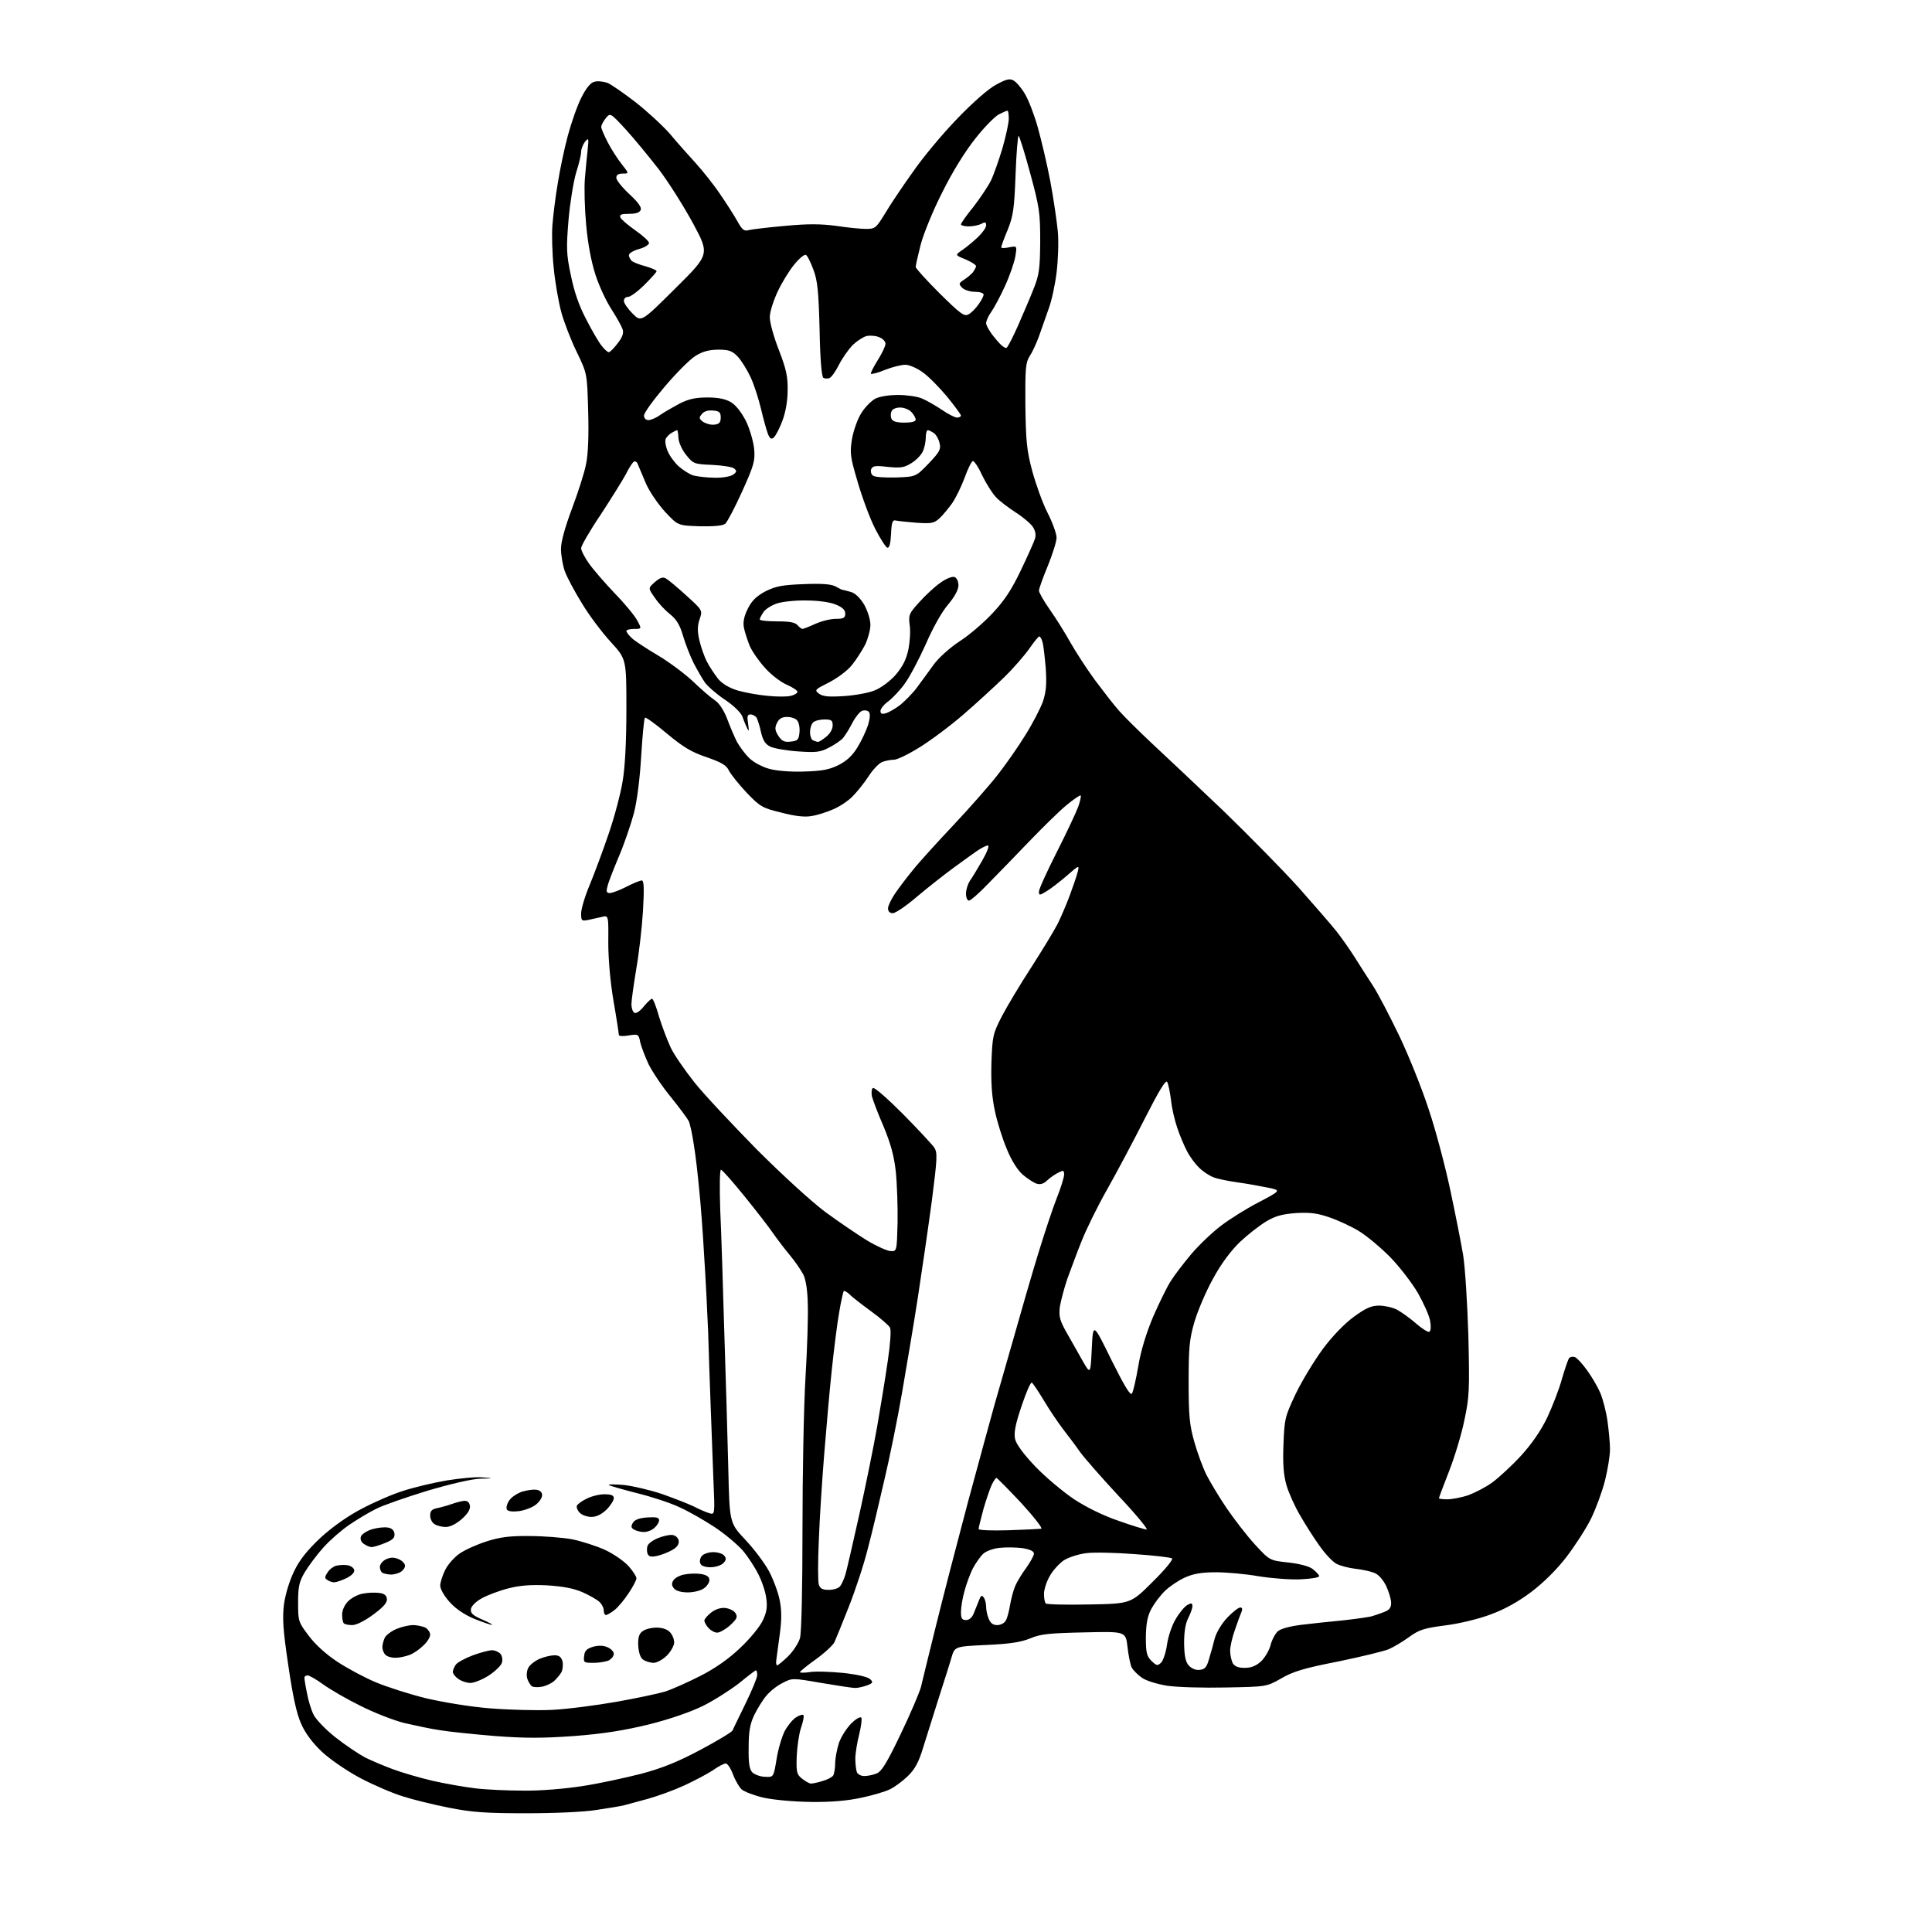 <?xml version="1.0" encoding="UTF-8" standalone="no"?>
<svg 
  version="1.1" 
  xmlns="http://www.w3.org/2000/svg" 
  xmlns:xlink="http://www.w3.org/1999/xlink" 
  xmlns:svg="http://www.w3.org/2000/svg"
  xmlns:rdf="http://www.w3.org/1999/02/22-rdf-syntax-ns#"
  xmlns:cc="http://creativecommons.org/ns#"
  xmlns:dc="http://purl.org/dc/elements/1.1/"
  viewBox="0 0 768 768"
  width="768"
  height="768"
>
<style>svg {background-color: white; }</style>"
<path stroke="none" fill="black" fill-rule="evenodd" d="M209.0,720.8C193.1,720.8 187.5,720.4 178.5,718.6C172.4,717.4 164.2,715.4 160.2,714.1C156.2,712.9 148.5,709.6 143.2,706.8C137.6,703.8 131.1,699.3 127.9,696.3C124.2,692.8 121.3,688.9 119.7,685.2C117.9,681.2 116.4,674.3 114.6,662.0C112.5,647.9 112.2,643.2 112.9,637.6C113.5,633.5 115.1,628.3 117.0,624.4C119.2,619.9 122.2,616.2 127.5,611.2C132.1,607.0 138.3,602.6 143.7,599.8C148.6,597.2 155.9,594.0 160.1,592.7C164.3,591.3 172.2,589.4 177.6,588.5C183.1,587.6 189.5,587.0 192.0,587.3C196.3,587.6 196.3,587.7 190.9,587.8C187.6,587.9 179.0,589.9 169.9,592.6C161.4,595.2 152.2,598.4 149.5,599.8C146.8,601.1 142.0,604.0 138.9,606.1C135.8,608.2 131.2,612.2 128.6,615.1C126.0,618.0 122.7,622.4 121.2,624.9C118.9,628.8 118.5,630.7 118.5,637.1C118.5,644.4 118.6,644.8 122.7,650.2C125.2,653.6 129.7,657.7 134.0,660.5C137.9,663.1 144.8,666.8 149.3,668.7C153.8,670.6 162.9,673.5 169.4,675.1C176.3,676.7 187.1,678.5 194.9,679.1C202.4,679.7 213.4,680.0 219.5,679.7C225.6,679.4 237.0,677.9 245.0,676.5C253.0,675.1 261.8,673.2 264.5,672.4C267.2,671.5 273.5,668.7 278.4,666.2C284.3,663.2 289.7,659.4 294.1,655.2C297.9,651.7 301.9,646.8 303.1,644.4C304.8,640.9 305.1,638.8 304.6,635.3C304.3,632.8 302.9,628.6 301.5,625.9C300.2,623.2 297.4,618.9 295.3,616.4C293.2,614.0 288.1,609.7 284.0,607.0C279.9,604.3 273.6,600.7 270.0,599.1C266.4,597.4 258.8,594.9 253.0,593.5C247.2,592.0 242.3,590.6 242.0,590.3C241.7,590.0 244.4,590.0 248.0,590.3C251.6,590.7 258.4,592.3 263.2,593.9C268.0,595.6 273.6,597.8 275.7,598.8C277.8,599.9 280.6,601.1 281.9,601.5C284.2,602.2 284.2,602.2 283.6,588.4C283.3,580.7 282.8,567.5 282.5,559.0C282.2,550.5 281.7,537.2 281.5,529.5C281.2,521.8 280.5,508.1 279.9,499.0C279.4,489.9 278.5,478.0 277.9,472.5C277.4,467.0 276.5,459.1 275.8,455.0C275.2,450.9 274.3,446.6 273.7,445.5C273.1,444.4 269.9,440.1 266.6,436.0C263.2,431.9 259.3,426.0 257.8,423.0C256.4,420.0 254.9,416.0 254.5,414.3C253.9,411.1 253.7,411.0 249.9,411.6C247.8,412.0 246.0,411.9 246.0,411.4C246.0,410.9 245.1,404.9 243.9,398.0C242.6,390.5 241.8,381.2 241.8,374.6C241.9,363.8 241.9,363.8 239.2,364.5C237.7,364.8 235.3,365.4 233.8,365.7C231.2,366.2 231.0,366.0 231.0,363.1C231.0,361.4 232.5,356.3 234.4,351.8C236.3,347.2 239.7,338.1 241.9,331.6C244.2,325.0 246.7,315.5 247.5,310.6C248.5,304.8 249.0,294.3 249.0,281.8C249.0,262.0 249.0,262.0 242.8,255.2C239.3,251.4 234.1,244.5 231.3,239.8C228.4,235.1 225.3,229.3 224.5,227.0C223.7,224.7 223.0,220.7 223.0,218.2C223.0,215.3 224.6,209.6 227.4,202.1C229.8,195.7 232.4,187.7 233.0,184.3C233.8,180.5 234.1,172.6 233.8,163.3C233.4,148.5 233.4,148.5 229.3,140.0C227.0,135.3 224.2,128.1 223.1,124.0C222.0,119.9 220.6,111.9 220.1,106.4C219.5,100.8 219.3,93.2 219.6,89.4C219.9,85.6 220.8,78.2 221.7,73.0C222.5,67.8 224.3,59.2 225.7,54.0C227.1,48.8 229.5,41.9 231.1,38.8C233.0,35.0 234.8,32.8 236.3,32.5C237.6,32.1 239.8,32.4 241.4,32.9C242.9,33.5 247.9,37.0 252.6,40.6C257.2,44.2 263.4,49.9 266.3,53.2C269.1,56.6 273.8,61.8 276.6,64.9C279.4,68.0 283.8,73.5 286.2,77.1C288.7,80.7 291.8,85.6 293.1,87.9C295.0,91.3 295.8,92.0 297.5,91.5C298.6,91.2 305.1,90.4 312.0,89.8C321.3,88.9 326.5,89.0 332.5,89.8C337.0,90.5 342.3,91.0 344.3,91.0C347.9,91.0 348.3,90.6 351.8,84.9C353.8,81.5 358.7,74.2 362.7,68.6C366.6,62.9 374.5,53.4 380.3,47.4C386.6,40.8 392.9,35.3 395.9,33.7C399.9,31.5 401.4,31.1 402.9,32.0C404.0,32.6 406.0,34.9 407.4,37.3C408.8,39.6 411.1,45.5 412.5,50.5C413.9,55.5 416.2,65.1 417.5,72.0C418.8,78.9 420.1,87.9 420.5,92.0C420.9,96.1 420.6,103.5 420.0,108.4C419.4,113.3 418.0,119.8 416.8,122.9C415.7,126.0 414.0,130.8 413.0,133.7C412.0,136.5 410.3,140.1 409.3,141.6C407.7,144.1 407.5,146.5 407.6,161.0C407.8,175.1 408.1,178.9 410.3,187.1C411.7,192.3 414.4,199.9 416.4,203.8C418.4,207.7 420.0,212.2 420.0,213.7C420.0,215.3 418.4,220.3 416.5,225.0C414.6,229.6 413.0,234.0 413.0,234.8C413.0,235.5 414.9,238.9 417.3,242.3C419.7,245.7 423.4,251.6 425.5,255.4C427.6,259.1 432.0,265.9 435.3,270.4C438.6,274.8 442.9,280.4 444.9,282.6C446.9,284.9 452.8,290.7 458.0,295.6C463.2,300.4 476.0,312.5 486.4,322.4C496.7,332.4 510.2,346.1 516.4,353.0C522.5,359.9 529.1,367.5 531.1,370.0C533.1,372.5 536.4,377.2 538.5,380.5C540.6,383.8 543.8,388.9 545.8,391.9C547.7,394.8 552.4,403.8 556.3,411.9C560.1,419.9 565.4,433.1 568.0,441.2C570.7,449.2 574.5,463.6 576.5,473.0C578.5,482.4 580.8,494.0 581.6,498.8C582.4,503.6 583.3,518.1 583.7,531.0C584.2,552.7 584.1,555.3 582.1,564.6C581.0,570.1 578.2,579.3 576.0,584.9C573.8,590.5 572.0,595.3 572.0,595.6C572.0,595.8 573.5,596.0 575.3,596.0C577.1,596.0 580.9,595.3 583.6,594.4C586.3,593.4 590.6,591.2 593.2,589.3C595.8,587.4 600.9,582.7 604.5,578.8C608.9,574.0 612.4,568.9 615.0,563.6C617.1,559.1 619.8,552.2 620.9,548.1C622.1,544.0 623.4,540.2 623.8,539.8C624.3,539.3 625.3,539.2 626.1,539.5C626.9,539.8 629.0,542.1 630.8,544.6C632.6,547.0 635.0,551.1 636.1,553.6C637.2,556.2 638.5,561.3 639.0,564.9C639.5,568.5 640.0,573.6 640.0,576.1C640.0,578.6 639.1,584.2 638.0,588.6C636.9,592.9 634.4,599.7 632.5,603.6C630.6,607.5 626.2,614.3 622.7,618.9C618.7,624.1 613.5,629.2 608.6,632.9C603.7,636.6 598.0,639.8 592.7,641.7C588.1,643.5 580.2,645.4 574.7,646.1C566.2,647.2 564.2,647.8 560.2,650.7C557.6,652.6 553.9,654.8 552.0,655.6C550.1,656.4 541.0,658.6 531.8,660.5C518.4,663.1 513.9,664.5 509.3,667.2C503.5,670.5 503.5,670.5 487.3,670.8C478.4,671.0 467.9,670.7 463.9,670.1C459.8,669.4 455.5,668.1 453.9,666.9C452.3,665.8 450.5,664.0 449.9,662.9C449.3,661.8 448.6,658.1 448.2,654.7C447.5,648.5 447.5,648.5 431.0,648.9C417.2,649.2 413.7,649.5 409.5,651.3C405.8,652.8 401.3,653.5 392.0,653.9C379.5,654.5 379.5,654.5 378.2,659.0C377.5,661.5 375.1,668.9 373.0,675.5C370.9,682.1 368.2,690.8 366.9,694.9C365.2,700.5 363.7,703.3 360.8,706.1C358.7,708.1 355.5,710.5 353.7,711.3C351.9,712.2 346.8,713.7 342.5,714.6C337.1,715.8 330.6,716.4 322.5,716.3C315.4,716.2 307.7,715.5 303.5,714.6C299.7,713.7 295.8,712.2 294.8,711.3C293.9,710.5 292.3,707.8 291.4,705.4C290.5,703.0 289.2,701.0 288.5,701.0C287.8,701.0 285.5,702.2 283.4,703.7C281.3,705.1 276.2,707.8 272.1,709.7C268.0,711.6 261.4,714.0 257.4,715.1C253.4,716.2 249.0,717.4 247.8,717.7C246.5,718.0 241.7,718.8 237.0,719.5C232.0,720.3 220.5,720.8 209.0,720.8zM208.0,711.8C214.9,711.9 224.3,711.1 231.5,710.0C238.1,709.0 248.6,706.7 254.9,705.1C263.2,702.9 269.6,700.3 278.4,695.6C285.0,692.1 290.8,688.6 291.2,687.9C291.5,687.1 293.9,682.3 296.4,677.1C298.9,672.0 301.0,666.9 301.0,665.9C301.0,664.8 300.8,664.0 300.5,664.0C300.2,664.0 297.2,666.3 293.8,669.1C290.3,671.8 283.9,675.9 279.5,678.1C274.6,680.5 266.3,683.4 257.9,685.5C248.0,687.9 239.9,689.2 228.2,690.1C215.5,691.0 208.8,691.0 196.8,690.1C188.4,689.4 178.6,688.4 175.0,687.8C171.4,687.3 165.0,685.9 160.6,684.9C156.3,683.8 148.4,680.7 143.1,678.0C137.8,675.4 131.3,671.6 128.5,669.6C125.8,667.6 122.9,666.0 122.3,666.0C121.6,666.0 121.0,666.4 121.0,666.9C121.0,667.3 121.4,670.1 122.0,672.9C122.5,675.8 123.7,679.7 124.6,681.5C125.4,683.3 129.3,687.4 133.2,690.5C137.1,693.6 142.5,697.2 145.1,698.6C147.7,699.9 152.7,702.0 156.2,703.3C159.7,704.6 166.8,706.7 172.0,707.9C177.2,709.1 184.9,710.4 189.0,710.9C193.1,711.4 201.7,711.8 208.0,711.8zM322.4,709.0C323.0,709.0 325.1,708.6 326.9,708.0C328.8,707.5 330.7,706.5 331.2,705.8C331.6,705.1 332.0,702.9 332.0,700.9C332.0,699.0 332.7,695.3 333.5,692.8C334.4,690.3 336.6,686.9 338.4,685.1C340.3,683.2 342.0,682.3 342.4,682.8C342.7,683.4 342.3,686.4 341.5,689.6C340.7,692.8 340.0,697.1 340.0,699.1C340.0,701.2 340.3,703.5 340.6,704.4C340.9,705.3 342.3,706.0 343.5,706.0C344.8,706.0 347.0,705.6 348.4,705.0C350.4,704.3 352.5,700.9 358.0,689.4C361.9,681.3 365.5,672.8 366.1,670.6C366.6,668.3 369.3,657.5 372.0,646.5C374.7,635.5 380.5,613.2 384.8,597.0C389.2,580.8 393.9,563.5 395.3,558.5C396.8,553.5 400.1,541.6 402.9,532.0C405.6,522.4 409.9,507.5 412.5,499.0C415.1,490.5 418.5,480.2 420.1,476.2C421.7,472.2 423.0,468.0 423.0,466.9C423.0,465.2 422.7,465.1 420.8,466.1C419.5,466.7 417.5,468.1 416.3,469.2C414.9,470.6 413.5,471.0 412.0,470.5C410.8,470.1 408.4,468.5 406.5,466.9C404.4,465.0 402.0,461.2 400.2,456.7C398.5,452.7 396.4,446.0 395.5,441.7C394.3,436.1 393.9,430.7 394.1,422.6C394.5,411.7 394.7,410.9 398.3,403.9C400.4,399.9 405.6,391.2 409.9,384.6C414.2,377.9 418.9,370.2 420.4,367.3C421.8,364.5 424.0,359.3 425.3,355.8C426.6,352.3 428.0,348.2 428.4,346.6C429.1,343.8 429.0,343.8 424.1,348.1C421.3,350.5 417.7,353.3 416.0,354.3C413.2,356.0 413.0,356.0 413.0,354.4C413.0,353.4 416.2,346.4 420.1,338.7C424.0,331.0 427.8,322.9 428.6,320.7C429.4,318.5 429.8,316.5 429.6,316.2C429.3,316.0 426.8,317.7 423.9,320.1C421.0,322.5 414.4,329.0 409.1,334.5C403.8,340.0 396.6,347.5 392.9,351.2C389.3,355.0 385.8,358.0 385.2,358.0C384.5,358.0 384.0,356.8 384.0,355.2C384.0,353.7 384.7,351.5 385.5,350.2C386.4,349.0 388.6,345.3 390.5,342.0C392.4,338.7 393.4,336.0 392.7,336.1C392.0,336.1 390.1,337.1 388.3,338.3C386.6,339.5 382.4,342.5 379.0,345.0C375.6,347.5 369.2,352.5 364.8,356.2C360.4,360.0 356.0,363.0 354.9,363.0C353.7,363.0 353.0,362.3 353.0,361.1C353.0,360.1 354.2,357.6 355.6,355.5C357.0,353.4 360.2,349.1 362.7,346.1C365.1,343.0 372.5,334.9 379.0,328.0C385.5,321.1 393.4,312.1 396.6,308.0C399.8,303.9 404.8,296.8 407.6,292.2C410.5,287.6 413.6,281.6 414.6,278.8C415.9,274.8 416.1,271.8 415.7,265.6C415.3,261.1 414.8,256.5 414.4,255.2C414.1,254.0 413.5,253.0 413.1,253.0C412.8,253.0 411.0,255.2 409.2,257.8C407.4,260.4 402.9,265.6 399.2,269.2C395.5,272.8 388.2,279.5 383.0,284.0C377.8,288.5 369.9,294.4 365.5,297.1C361.2,299.8 356.6,302.0 355.4,302.0C354.1,302.0 352.0,302.4 350.7,302.9C349.4,303.4 346.9,306.0 345.2,308.7C343.5,311.3 340.6,314.9 338.8,316.7C337.0,318.5 333.5,320.8 331.0,321.8C328.5,322.9 324.7,324.1 322.5,324.4C319.9,324.9 315.7,324.4 310.5,323.0C303.0,321.2 302.1,320.6 296.8,315.1C293.7,311.8 290.6,307.9 289.8,306.4C288.8,304.2 286.9,303.1 280.9,301.0C274.9,299.0 271.6,297.0 265.1,291.6C260.6,287.8 256.7,285.0 256.4,285.3C256.0,285.6 255.4,292.4 254.9,300.3C254.4,309.1 253.3,318.1 252.0,323.2C250.8,327.7 248.1,335.6 246.0,340.5C243.9,345.5 241.8,350.8 241.5,352.3C240.9,354.4 241.1,355.0 242.4,355.0C243.3,355.0 246.3,353.9 249.0,352.5C251.7,351.1 254.5,350.0 255.1,350.0C256.0,350.0 256.1,353.1 255.6,362.0C255.2,368.7 254.0,379.1 252.9,385.3C251.9,391.5 251.0,397.7 251.0,399.2C251.0,400.7 251.5,402.2 252.2,402.6C252.8,403.0 254.4,402.0 255.9,400.1C257.3,398.4 258.8,397.0 259.2,397.0C259.6,397.0 260.9,400.2 262.0,404.2C263.2,408.1 265.3,413.6 266.6,416.4C267.9,419.2 272.2,425.4 276.0,430.2C279.8,435.0 291.0,446.9 300.7,456.8C311.0,467.1 322.6,477.7 328.1,481.8C333.4,485.7 340.8,490.7 344.5,493.0C348.3,495.3 352.5,497.2 353.9,497.3C356.5,497.5 356.5,497.5 356.8,486.1C356.9,479.8 356.6,470.7 356.1,465.8C355.4,459.3 354.0,454.5 351.2,447.7C349.0,442.7 347.0,437.3 346.6,435.8C346.3,434.3 346.5,432.8 347.0,432.5C347.6,432.1 352.9,436.8 358.9,442.8C364.9,448.9 370.5,454.9 371.4,456.2C372.7,458.3 372.6,460.3 370.4,477.5C369.0,487.9 366.5,505.1 364.9,515.5C363.3,526.0 360.4,543.0 358.6,553.5C356.8,564.0 353.6,579.7 351.5,588.5C349.5,597.3 346.6,609.5 345.0,615.5C343.5,621.6 340.1,631.9 337.5,638.5C334.9,645.1 332.3,651.5 331.7,652.8C331.1,654.0 327.8,657.1 324.3,659.6C320.8,662.1 318.0,664.4 318.0,664.7C318.0,665.0 319.7,665.0 321.8,664.7C323.8,664.3 329.8,664.5 335.0,665.0C340.7,665.6 345.0,666.6 345.9,667.5C347.2,668.7 347.0,669.1 344.6,670.0C343.1,670.5 341.0,671.0 340.0,671.0C339.0,671.0 333.0,670.1 326.5,669.0C315.0,667.0 314.9,667.0 311.1,669.0C309.0,670.0 306.1,672.3 304.7,674.0C303.2,675.7 301.1,679.2 299.8,681.8C298.1,685.4 297.6,688.4 297.6,694.7C297.5,701.0 297.9,703.3 299.1,704.6C300.0,705.4 302.3,706.3 304.1,706.3C307.5,706.5 307.5,706.5 308.7,699.3C309.3,695.4 310.8,690.4 311.9,688.2C313.0,686.1 315.0,683.6 316.4,682.7C317.8,681.8 319.1,681.4 319.4,681.8C319.7,682.3 319.2,684.5 318.4,686.9C317.6,689.2 316.9,694.3 316.7,698.2C316.5,704.5 316.7,705.4 318.9,707.1C320.2,708.1 321.7,709.0 322.4,709.0zM215.4,670.5C213.8,670.8 212.0,670.7 211.4,670.3C210.8,669.8 210.0,668.5 209.6,667.3C209.2,666.1 209.4,664.1 210.0,663.0C210.6,661.8 212.7,660.2 214.5,659.4C216.4,658.6 219.1,658.0 220.4,658.0C222.3,658.0 223.1,658.7 223.6,660.4C223.9,661.7 223.7,663.6 223.2,664.7C222.6,665.7 221.3,667.3 220.3,668.2C219.2,669.2 217.0,670.2 215.4,670.5zM187.0,669.0C185.6,669.0 183.4,668.3 182.2,667.4C181.0,666.6 180.0,665.3 180.0,664.6C180.0,663.9 180.6,662.6 181.2,661.7C181.9,660.8 185.0,659.1 188.0,658.0C191.0,656.9 194.4,656.0 195.6,656.0C196.8,656.0 198.3,656.7 199.0,657.5C199.6,658.3 199.9,659.8 199.5,661.0C199.1,662.2 196.7,664.5 194.2,666.1C191.7,667.7 188.4,669.0 187.0,669.0zM476.9,663.8C479.0,663.6 479.7,662.7 480.6,659.5C481.3,657.3 482.3,653.6 482.9,651.2C483.6,648.8 485.7,645.3 487.9,643.0C490.0,640.8 492.3,639.0 493.0,639.0C493.8,639.0 494.0,639.6 493.5,640.8C493.1,641.7 491.9,644.9 490.9,647.9C489.8,650.9 489.0,654.6 489.0,656.2C489.0,657.8 489.5,660.0 490.0,661.1C490.8,662.4 492.1,663.0 494.8,663.0C497.4,663.0 499.3,662.2 501.2,660.5C502.7,659.1 504.4,656.3 505.0,654.2C505.5,652.0 506.9,649.5 507.9,648.5C509.2,647.4 512.6,646.5 517.2,645.9C521.2,645.4 528.8,644.6 534.1,644.1C539.3,643.5 544.5,642.8 545.6,642.4C546.6,642.1 548.7,641.4 550.2,640.8C552.3,640.0 553.0,639.1 553.0,637.2C553.0,635.8 552.1,632.7 551.0,630.4C549.7,627.8 547.9,625.8 546.2,625.2C544.7,624.6 541.4,623.9 538.7,623.6C536.1,623.3 532.7,622.4 531.2,621.6C529.7,620.8 526.6,617.5 524.4,614.3C522.1,611.1 518.7,605.7 516.7,602.2C514.7,598.8 512.3,593.5 511.4,590.4C510.2,586.2 509.9,582.0 510.2,574.1C510.6,563.9 510.8,563.1 515.1,554.0C517.6,548.8 522.5,540.8 525.8,536.3C529.5,531.3 534.4,526.2 538.1,523.5C542.9,520.0 545.1,519.0 548.2,519.0C550.3,519.0 553.5,519.7 555.3,520.6C557.1,521.6 560.5,524.0 562.9,526.1C565.3,528.2 567.7,529.7 568.2,529.4C568.8,529.0 568.9,527.2 568.5,525.1C568.2,523.1 566.0,518.2 563.7,514.1C561.3,510.0 556.4,503.6 552.5,499.6C548.6,495.7 543.0,491.0 539.9,489.2C536.9,487.4 531.7,485.0 528.4,483.9C523.8,482.3 520.9,481.9 515.4,482.2C509.9,482.6 507.1,483.3 503.4,485.5C500.7,487.1 496.0,490.8 492.9,493.7C489.3,497.2 485.5,502.2 482.2,508.3C479.4,513.3 476.1,521.1 474.8,525.5C472.8,532.4 472.5,535.7 472.5,549.5C472.5,563.0 472.9,566.7 474.8,573.3C476.0,577.6 478.2,583.5 479.6,586.3C481.1,589.2 484.6,595.1 487.6,599.5C490.6,603.9 495.6,610.4 498.8,613.9C504.7,620.3 504.7,620.3 512.0,621.1C516.5,621.6 520.4,622.6 521.8,623.7C523.1,624.7 524.3,626.0 524.4,626.5C524.4,627.1 521.3,627.6 517.0,627.8C512.9,628.0 505.4,627.4 500.4,626.6C495.4,625.7 487.7,625.0 483.4,625.0C477.6,625.0 474.3,625.6 471.0,627.1C468.5,628.2 465.0,630.6 463.2,632.3C461.3,634.1 458.9,637.3 457.7,639.5C456.1,642.5 455.6,645.3 455.5,650.7C455.5,656.9 455.8,658.3 457.7,660.2C459.8,662.2 460.1,662.3 461.6,660.9C462.4,660.0 463.5,656.8 463.9,653.8C464.3,650.8 465.8,646.2 467.3,643.7C468.8,641.1 470.9,638.6 472.0,638.0C473.6,637.1 474.0,637.2 474.0,638.5C474.0,639.4 473.2,641.5 472.3,643.3C471.2,645.5 470.7,648.7 470.7,653.3C470.8,658.4 471.3,660.7 472.6,662.1C473.7,663.3 475.4,664.0 476.9,663.8zM308.9,662.0C309.3,662.0 311.2,660.4 313.3,658.4C315.3,656.4 317.4,653.2 318.0,651.2C318.6,649.0 319.0,631.6 319.0,608.0C319.0,586.3 319.5,559.0 320.2,547.5C320.9,536.0 321.3,522.7 321.1,518.1C321.0,512.9 320.3,508.5 319.3,506.6C318.4,504.9 316.1,501.5 314.1,499.1C312.1,496.7 309.1,492.8 307.5,490.5C305.9,488.1 300.7,481.4 296.0,475.6C291.3,469.8 287.1,465.0 286.6,465.0C286.1,465.0 286.0,471.6 286.3,480.8C286.7,489.4 287.4,511.1 287.9,529.0C288.5,546.9 289.2,571.4 289.5,583.4C290.0,605.4 290.0,605.4 296.3,612.1C299.7,615.7 304.0,621.4 305.7,624.6C307.4,627.8 309.3,632.9 309.9,635.9C310.7,639.9 310.8,643.5 310.0,649.4C309.4,653.9 308.8,658.5 308.6,659.8C308.4,661.0 308.6,662.0 308.9,662.0zM236.0,661.0C232.1,661.0 231.9,660.9 232.2,658.3C232.4,656.2 233.2,655.4 235.8,654.6C238.0,654.0 239.9,654.1 241.5,654.8C242.9,655.4 244.0,656.6 244.0,657.4C244.0,658.3 243.1,659.4 242.1,660.0C241.0,660.5 238.3,661.0 236.0,661.0zM259.8,661.0C258.5,661.0 256.6,660.4 255.6,659.7C254.5,658.9 253.9,656.9 253.7,654.1C253.6,650.9 254.0,649.4 255.5,648.4C256.5,647.6 259.0,647.0 261.0,647.0C263.3,647.0 265.3,647.7 266.3,648.8C267.3,649.8 268.0,651.7 268.0,652.9C268.0,654.1 266.7,656.5 265.1,658.1C263.5,659.7 261.1,661.0 259.8,661.0zM157.1,659.0C155.6,659.0 153.9,658.5 153.2,657.8C152.5,657.1 152.0,655.8 152.0,654.7C152.0,653.7 152.5,652.0 153.0,650.9C153.6,649.9 155.7,648.3 157.7,647.5C159.6,646.7 162.6,646.0 164.2,646.0C165.8,646.0 168.0,646.5 169.1,647.0C170.1,647.6 171.0,648.9 171.0,649.8C171.0,650.8 169.8,652.8 168.2,654.2C166.7,655.7 164.2,657.4 162.7,657.9C161.1,658.5 158.6,659.0 157.1,659.0zM285.1,649.0C284.1,649.0 282.6,648.2 281.7,647.2C280.7,646.2 280.0,644.8 280.0,644.2C280.0,643.6 281.2,642.2 282.7,641.0C284.4,639.7 286.5,639.0 288.3,639.2C290.0,639.4 291.8,640.3 292.4,641.3C293.3,642.8 292.9,643.6 290.2,646.1C288.4,647.7 286.1,649.0 285.1,649.0zM140.0,646.0C138.6,646.0 137.0,645.7 136.7,645.3C136.3,645.0 136.0,643.4 136.0,641.8C136.0,640.1 137.0,637.9 138.4,636.5C139.7,635.2 142.3,633.8 144.2,633.5C146.1,633.1 149.0,633.0 150.6,633.2C152.6,633.4 153.6,634.1 153.8,635.5C154.0,637.0 152.6,638.7 148.4,641.8C145.0,644.3 141.7,646.0 140.0,646.0zM195.5,645.9C194.9,645.9 191.8,644.8 188.5,643.5C184.7,641.9 181.1,639.5 178.8,636.9C176.6,634.5 175.0,631.7 175.0,630.3C175.0,629.0 175.9,626.2 177.0,624.0C178.1,621.8 180.7,618.9 182.8,617.5C184.8,616.1 189.7,613.9 193.5,612.7C198.8,611.0 202.9,610.5 210.5,610.6C216.0,610.6 223.7,611.2 227.5,611.9C231.3,612.7 237.3,614.6 240.7,616.2C244.1,617.8 248.2,620.7 249.9,622.6C251.6,624.5 253.0,626.7 253.0,627.4C253.0,628.1 251.6,630.8 249.9,633.3C248.2,635.9 245.7,638.9 244.3,640.0C242.9,641.1 241.3,642.0 240.9,642.0C240.4,642.0 240.0,641.2 240.0,640.2C240.0,639.1 239.2,637.6 238.2,636.7C237.2,635.8 234.2,634.1 231.5,632.9C228.0,631.4 223.8,630.6 217.5,630.2C211.1,629.9 206.7,630.2 202.1,631.4C198.5,632.3 193.8,634.1 191.6,635.3C189.2,636.6 187.4,638.4 187.2,639.6C187.0,641.3 187.9,642.1 191.7,643.8C194.3,644.9 196.1,645.9 195.5,645.9zM396.4,646.0C397.8,646.0 399.3,645.2 399.8,644.2C400.4,643.3 401.1,640.5 401.5,638.1C401.9,635.7 402.8,632.3 403.5,630.6C404.2,628.9 406.2,625.6 407.9,623.3C409.6,620.9 411.0,618.4 411.0,617.6C411.0,616.6 409.4,615.9 406.4,615.4C403.9,615.1 399.9,615.0 397.4,615.3C394.9,615.5 392.0,616.6 390.9,617.6C389.7,618.7 387.9,621.3 386.7,623.5C385.6,625.7 384.1,629.8 383.4,632.5C382.6,635.2 382.0,639.0 382.0,640.8C382.0,643.3 382.4,644.0 384.0,644.0C385.3,644.0 386.4,643.0 387.0,641.5C387.6,640.1 388.5,637.8 389.1,636.3C389.9,634.2 390.3,633.9 391.1,635.1C391.6,635.8 392.0,637.5 392.0,638.7C392.0,639.9 392.4,642.0 393.0,643.4C393.7,645.2 394.7,646.0 396.4,646.0zM433.0,637.8C449.5,637.5 449.5,637.5 458.2,628.8C463.2,623.9 466.5,619.8 465.9,619.5C465.4,619.1 458.7,618.3 451.2,617.8C443.6,617.2 434.9,617.0 431.8,617.4C428.6,617.8 424.7,619.1 422.8,620.3C421.0,621.6 418.5,624.3 417.3,626.5C416.0,628.7 415.0,631.9 415.0,633.6C415.0,635.3 415.3,637.0 415.7,637.4C416.1,637.8 423.9,638.0 433.0,637.8zM273.4,633.0C270.8,633.0 268.7,632.4 267.9,631.4C267.0,630.3 266.9,629.4 267.7,628.2C268.2,627.3 270.2,626.2 272.0,625.9C273.8,625.5 276.8,625.4 278.7,625.7C281.0,626.1 282.0,626.8 282.0,628.1C282.0,629.1 281.0,630.6 279.8,631.4C278.6,632.3 275.7,633.0 273.4,633.0zM329.4,632.0C331.3,632.0 333.3,631.4 333.9,630.6C334.6,629.8 335.5,627.7 336.1,625.8C336.6,624.0 339.1,613.3 341.6,602.0C344.1,590.7 347.3,575.0 348.7,567.0C350.1,559.0 352.0,547.3 352.9,541.0C353.9,534.4 354.3,528.8 353.8,527.8C353.4,526.9 350.0,524.0 346.2,521.2C342.5,518.5 338.6,515.5 337.7,514.5C336.7,513.6 335.7,513.0 335.4,513.2C335.2,513.5 334.3,517.3 333.6,521.6C332.8,526.0 331.5,536.5 330.6,545.0C329.7,553.5 328.4,568.6 327.6,578.5C326.8,588.4 325.8,603.6 325.5,612.2C325.1,620.8 325.1,628.8 325.5,629.9C326.0,631.5 327.0,632.0 329.4,632.0zM132.8,629.0C132.1,629.0 130.9,628.6 130.2,628.1C129.0,627.4 129.0,626.9 130.2,625.1C130.9,623.9 132.5,622.7 133.6,622.4C134.8,622.1 136.9,622.0 138.1,622.2C139.4,622.4 140.6,623.2 140.8,624.1C141.0,625.1 139.8,626.3 137.6,627.4C135.7,628.3 133.6,629.0 132.8,629.0zM155.3,625.9C154.3,625.9 152.9,625.6 152.2,625.3C151.6,625.1 151.0,624.0 151.0,622.9C151.0,621.8 152.1,620.5 153.5,619.8C155.4,619.0 156.6,619.0 158.5,619.8C159.9,620.4 161.0,621.6 161.0,622.4C161.0,623.3 160.1,624.4 159.1,625.0C158.0,625.5 156.3,626.0 155.3,625.9zM282.4,623.0C280.2,623.0 278.7,622.4 278.4,621.5C278.0,620.7 278.3,619.3 279.0,618.5C279.7,617.7 281.7,617.0 283.5,617.0C285.3,617.0 287.3,617.6 287.9,618.4C288.8,619.5 288.7,620.2 287.5,621.4C286.6,622.3 284.3,623.0 282.4,623.0zM261.2,618.5C258.8,619.0 257.9,618.8 257.4,617.6C257.1,616.7 257.1,615.3 257.4,614.5C257.7,613.6 259.6,612.2 261.6,611.4C263.6,610.6 266.2,610.0 267.4,610.2C268.6,610.4 269.6,611.3 269.8,612.5C270.0,613.8 269.1,615.1 267.3,616.1C265.8,617.0 263.0,618.1 261.2,618.5zM147.7,615.0C147.0,615.0 145.6,614.4 144.6,613.7C143.5,612.9 143.1,611.8 143.5,610.7C143.9,609.8 145.9,608.5 147.9,607.9C149.9,607.3 152.7,607.0 154.0,607.2C155.6,607.4 156.6,608.2 156.8,609.6C157.0,611.3 156.2,612.1 153.0,613.4C150.8,614.3 148.4,615.0 147.7,615.0zM255.9,609.0C254.6,609.0 252.8,608.5 252.0,608.0C250.8,607.3 250.8,606.7 251.6,605.3C252.3,604.1 254.2,603.4 257.4,603.2C260.8,603.0 262.0,603.2 262.0,604.3C262.0,605.1 261.2,606.4 260.2,607.3C259.2,608.3 257.3,609.0 255.9,609.0zM400.8,608.3C407.2,608.1 413.1,607.8 413.9,607.7C414.6,607.6 411.1,603.1 406.0,597.5C400.8,592.0 396.4,587.5 396.1,587.5C395.8,587.5 394.9,588.8 394.2,590.3C393.5,591.8 392.0,596.2 390.9,600.0C389.9,603.9 389.0,607.3 389.0,607.8C389.0,608.3 394.3,608.5 400.8,608.3zM455.8,608.0C456.5,608.0 451.6,602.0 444.8,594.8C438.0,587.5 431.0,579.5 429.2,577.0C427.5,574.5 424.4,570.5 422.5,568.0C420.6,565.5 417.2,560.5 415.0,556.8C412.8,553.1 410.6,549.9 410.2,549.6C409.7,549.3 407.9,553.5 406.1,558.9C403.6,566.2 403.0,569.6 403.5,572.0C404.0,574.1 406.8,578.0 411.6,583.0C415.7,587.3 422.7,593.1 427.0,596.0C431.9,599.2 438.8,602.6 444.8,604.6C450.1,606.5 455.1,608.0 455.8,608.0zM177.2,607.0C175.7,607.0 173.7,606.5 172.8,605.9C171.8,605.4 171.0,603.8 171.0,602.5C171.0,600.6 171.7,599.9 173.8,599.5C175.3,599.2 177.8,598.5 179.5,597.9C181.2,597.3 183.4,596.7 184.5,596.6C185.8,596.5 186.6,597.2 186.8,598.6C187.0,600.0 185.9,601.8 183.5,603.9C181.3,605.8 178.9,607.0 177.2,607.0zM235.1,603.0C233.5,603.0 231.4,602.3 230.5,601.4C229.6,600.5 229.1,599.3 229.3,598.6C229.5,598.0 231.2,596.7 233.1,595.8C235.0,594.8 238.2,594.0 240.2,594.0C243.0,594.0 244.0,594.4 244.0,595.6C244.0,596.4 242.7,598.5 241.1,600.1C239.1,602.0 237.1,603.0 235.1,603.0zM206.3,600.7C203.8,601.0 202.0,600.8 201.5,600.1C201.1,599.4 201.5,597.8 202.4,596.5C203.2,595.2 205.5,593.7 207.4,593.0C209.4,592.4 212.0,592.0 213.2,592.2C214.7,592.4 215.5,593.2 215.5,594.4C215.5,595.4 214.3,597.2 212.9,598.2C211.5,599.3 208.5,600.4 206.3,600.7zM450.0,553.9C450.5,553.1 451.6,548.2 452.5,543.0C453.5,536.9 455.7,529.8 458.4,523.4C460.8,517.9 463.9,511.6 465.3,509.4C466.7,507.1 470.4,502.3 473.4,498.7C476.5,495.0 481.9,489.9 485.3,487.3C488.7,484.7 495.5,480.4 500.4,477.9C509.3,473.2 509.3,473.2 504.0,472.1C501.0,471.5 495.6,470.5 491.9,470.0C488.2,469.5 483.9,468.6 482.4,468.0C480.8,467.4 478.2,465.7 476.7,464.2C475.1,462.7 472.9,459.7 471.8,457.5C470.7,455.4 468.9,451.2 468.0,448.4C467.0,445.5 465.8,440.5 465.5,437.3C465.1,434.1 464.4,430.9 464.0,430.1C463.4,429.1 460.7,433.6 455.1,444.6C450.7,453.3 443.9,466.1 440.0,473.0C436.1,479.9 431.6,489.1 429.9,493.5C428.1,497.9 425.7,504.6 424.3,508.3C423.0,512.1 421.7,517.1 421.3,519.5C420.9,523.1 421.2,524.7 423.7,529.2C425.4,532.1 428.2,537.2 430.1,540.5C433.5,546.5 433.5,546.5 434.0,536.1C434.5,525.7 434.5,525.7 441.8,540.6C447.2,551.4 449.4,555.0 450.0,553.9zM319.5,306.7C326.6,306.5 329.5,306.0 333.2,304.2C336.5,302.5 338.8,300.5 340.9,297.0C342.5,294.4 344.4,290.3 345.1,288.1C345.9,285.3 346.0,283.6 345.3,282.9C344.8,282.4 343.6,282.2 342.6,282.6C341.7,283.0 340.0,285.1 338.8,287.4C337.7,289.6 336.0,292.3 335.1,293.4C334.2,294.4 331.7,296.1 329.5,297.2C326.1,299.0 324.4,299.2 317.3,298.7C312.7,298.4 307.7,297.5 306.2,296.8C304.2,295.8 303.3,294.4 302.5,291.0C302.0,288.5 301.1,285.9 300.7,285.2C300.2,284.6 299.2,284.0 298.3,284.0C297.1,284.0 296.9,284.8 297.4,287.8C297.8,290.6 297.7,291.0 297.0,289.5C296.5,288.4 295.6,286.3 295.1,284.8C294.5,283.3 291.6,280.4 288.1,278.1C284.8,275.9 281.3,272.8 280.2,271.3C279.1,269.7 277.1,266.2 275.7,263.5C274.3,260.7 272.4,255.8 271.5,252.7C270.3,248.5 268.9,246.2 266.4,244.2C264.5,242.7 261.7,239.8 260.3,237.6C257.6,233.8 257.6,233.8 260.3,231.4C262.4,229.6 263.5,229.2 264.8,230.0C265.7,230.5 269.4,233.6 272.9,236.8C279.3,242.6 279.3,242.6 278.1,246.2C277.2,248.8 277.2,251.0 278.0,254.5C278.6,257.0 279.9,260.9 281.0,263.0C282.0,265.0 284.1,268.1 285.5,269.9C287.2,271.9 290.0,273.5 293.3,274.5C296.1,275.3 301.5,276.3 305.1,276.6C308.8,277.0 313.0,277.0 314.4,276.6C315.8,276.3 317.0,275.5 317.0,275.0C317.0,274.5 315.1,273.2 312.8,272.2C310.4,271.2 306.5,268.2 304.2,265.6C301.8,263.0 299.0,259.0 298.0,256.7C297.1,254.4 296.0,251.1 295.7,249.4C295.3,247.2 295.8,244.9 297.3,241.9C298.9,238.7 300.8,236.9 304.4,235.0C308.5,233.0 311.1,232.5 319.6,232.2C326.7,231.9 330.4,232.2 332.1,233.1C333.4,233.8 334.7,234.5 335.0,234.5C335.3,234.5 336.7,234.9 338.2,235.3C340.0,235.8 341.8,237.6 343.5,240.3C344.9,242.9 346.0,246.2 346.0,248.4C346.0,250.4 345.0,254.0 343.9,256.3C342.7,258.6 340.4,262.2 338.7,264.3C337.0,266.5 333.1,269.4 329.7,271.2C323.9,274.1 323.7,274.3 325.5,275.7C327.1,276.9 329.4,277.1 335.6,276.7C340.0,276.4 345.5,275.4 347.8,274.4C350.1,273.5 353.8,270.8 356.0,268.3C358.8,265.0 360.2,262.3 361.1,258.2C361.7,255.1 362.0,250.7 361.6,248.4C361.1,244.4 361.4,243.8 365.5,239.3C367.9,236.6 371.7,233.1 373.9,231.6C376.1,230.0 378.6,229.0 379.5,229.4C380.3,229.7 381.0,231.1 381.0,232.7C381.0,234.4 379.5,237.2 376.9,240.3C374.5,243.0 370.7,249.8 368.0,256.1C365.3,262.1 361.6,269.1 359.7,271.7C357.8,274.4 354.8,277.5 353.1,278.8C351.4,280.0 350.0,281.8 350.0,282.6C350.0,283.7 350.6,284.0 352.2,283.5C353.5,283.1 356.1,281.6 358.0,280.1C359.9,278.5 362.9,275.5 364.5,273.3C366.1,271.1 369.1,267.1 371.0,264.4C373.0,261.6 377.4,257.6 381.5,254.9C385.4,252.4 391.3,247.3 394.7,243.6C399.3,238.7 402.2,234.3 405.8,226.7C408.5,221.1 411.0,215.5 411.4,214.2C411.9,212.7 411.6,211.0 410.6,209.5C409.7,208.1 406.6,205.5 403.6,203.6C400.7,201.7 397.1,199.0 395.8,197.5C394.4,196.0 392.0,192.2 390.4,188.9C388.9,185.6 387.2,183.1 386.7,183.3C386.2,183.4 384.7,186.4 383.5,189.8C382.2,193.3 380.0,197.8 378.6,199.9C377.1,202.0 374.8,204.8 373.5,206.0C371.3,208.0 370.4,208.2 364.3,207.8C360.6,207.5 356.8,207.1 356.0,206.9C354.8,206.6 354.4,207.7 354.2,212.3C354.0,216.2 353.5,218.0 352.7,217.7C352.1,217.5 349.9,214.1 347.9,210.2C345.9,206.3 342.8,198.0 341.0,191.8C337.9,181.4 337.8,180.0 338.7,174.4C339.3,171.1 340.9,166.5 342.4,164.2C343.8,161.9 346.3,159.4 347.9,158.5C349.6,157.6 353.5,157.0 357.0,157.0C360.3,157.0 364.6,157.6 366.5,158.4C368.4,159.2 372.0,161.3 374.4,162.9C376.9,164.6 379.6,166.0 380.4,166.0C381.3,166.0 382.0,165.6 382.0,165.2C382.0,164.8 379.5,161.4 376.5,157.7C373.4,154.0 369.1,149.6 366.8,148.0C364.5,146.3 361.4,145.0 359.9,145.0C358.3,145.0 354.7,145.9 351.9,147.0C349.1,148.2 346.5,148.8 346.2,148.6C346.0,148.3 347.2,145.9 348.9,143.2C350.6,140.5 352.0,137.6 352.0,136.6C352.0,135.7 350.8,134.5 349.4,134.0C348.0,133.4 345.7,133.3 344.4,133.6C343.0,134.0 340.6,135.6 338.9,137.2C337.3,138.9 334.8,142.4 333.5,145.0C332.2,147.6 330.5,150.0 329.7,150.3C328.9,150.6 327.8,150.5 327.3,150.2C326.6,149.7 326.0,142.5 325.8,131.0C325.4,115.8 325.0,111.5 323.3,107.1C322.2,104.1 320.9,101.5 320.3,101.3C319.7,101.1 317.6,102.8 315.7,105.2C313.7,107.6 310.7,112.5 309.1,116.0C307.4,119.6 306.0,124.1 306.0,126.1C306.0,128.2 307.6,134.0 309.6,139.1C312.5,146.6 313.2,149.7 313.1,155.1C313.1,159.3 312.3,163.9 311.0,167.3C309.9,170.3 308.3,173.3 307.6,173.9C306.6,174.8 306.0,174.4 305.2,172.3C304.6,170.7 303.4,166.3 302.5,162.5C301.6,158.7 299.8,153.0 298.4,150.0C297.0,147.0 294.7,143.3 293.3,141.8C291.1,139.5 289.8,139.0 285.6,139.0C282.0,139.0 279.3,139.7 276.6,141.4C274.5,142.6 269.0,148.1 264.4,153.5C259.8,158.9 256.0,164.1 256.0,165.2C256.0,166.2 256.7,167.0 257.8,167.0C258.7,167.0 260.9,166.1 262.5,164.9C264.1,163.8 267.6,161.8 270.2,160.4C273.8,158.6 276.5,158.0 281.2,158.0C285.6,158.0 288.4,158.6 290.6,159.9C292.6,161.1 294.8,164.0 296.6,167.5C298.1,170.7 299.5,175.6 299.8,178.5C300.2,183.2 299.7,185.0 295.0,195.4C292.1,201.8 289.1,207.5 288.3,208.2C287.3,209.0 283.8,209.3 278.1,209.2C269.5,208.9 269.5,208.9 264.6,203.7C261.9,200.8 258.4,195.8 256.9,192.5C255.5,189.2 254.0,185.7 253.6,184.7C253.3,183.7 252.6,183.2 252.0,183.5C251.4,183.9 250.0,186.0 248.9,188.3C247.7,190.6 243.2,197.8 238.9,204.4C234.5,210.9 231.0,217.0 231.0,217.9C231.0,218.8 232.4,221.6 234.2,224.1C235.9,226.5 240.6,231.9 244.5,236.0C248.5,240.1 252.5,245.0 253.4,246.8C255.1,250.0 255.1,250.0 252.0,250.0C250.4,250.0 249.0,250.4 249.0,250.8C249.0,251.3 250.0,252.6 251.2,253.7C252.5,254.9 257.1,257.9 261.5,260.5C265.9,263.1 272.2,267.8 275.5,270.9C278.8,274.1 282.7,277.4 284.2,278.4C285.9,279.5 287.7,282.3 289.0,285.6C290.1,288.6 291.9,292.8 292.9,294.8C294.0,296.8 296.2,299.8 297.9,301.4C299.5,303.0 303.1,304.9 305.7,305.6C308.5,306.4 314.3,306.9 319.5,306.7zM314.3,294.8C317.1,294.5 317.5,294.1 317.8,291.2C318.0,289.4 317.6,287.2 316.9,286.4C316.3,285.6 314.5,285.0 312.9,285.0C310.7,285.0 309.7,285.7 308.8,287.5C307.9,289.4 308.1,290.4 309.4,292.5C310.8,294.6 311.8,295.1 314.3,294.8zM325.1,294.9C325.5,295.0 326.9,294.1 328.4,292.9C329.9,291.7 331.0,289.9 331.0,288.4C331.0,286.3 330.5,286.0 327.7,286.0C325.9,286.0 323.9,286.5 323.2,287.2C322.5,287.9 322.0,289.6 322.0,291.1C322.0,292.6 322.6,294.1 323.2,294.3C323.9,294.6 324.8,294.9 325.1,294.9zM319.0,250.0C319.4,250.0 321.7,249.1 324.1,248.0C326.5,246.9 330.2,246.0 332.2,246.0C335.4,246.0 336.0,245.6 336.0,243.9C336.0,242.5 334.9,241.4 332.2,240.3C330.0,239.4 325.4,238.7 320.5,238.7C316.1,238.6 310.8,239.2 308.8,239.9C306.7,240.6 304.3,242.1 303.5,243.3C302.7,244.5 302.0,245.8 302.0,246.2C302.0,246.7 305.1,247.0 308.9,247.0C313.8,247.0 316.1,247.4 317.0,248.5C317.7,249.3 318.6,250.0 319.0,250.0zM284.1,189.9C287.2,190.0 290.4,189.4 291.4,188.7C292.9,187.6 293.0,187.2 291.8,186.2C291.0,185.6 287.1,185.0 283.1,184.8C276.0,184.5 275.6,184.4 272.8,180.9C271.2,179.0 269.8,175.9 269.7,174.2C269.6,172.4 269.4,171.0 269.2,171.0C269.0,171.0 268.1,171.4 267.1,172.0C266.1,172.5 265.0,173.7 264.6,174.5C264.3,175.4 264.6,177.5 265.4,179.3C266.1,181.1 268.1,183.8 269.7,185.3C271.4,186.8 274.0,188.5 275.6,189.0C277.2,189.4 281.0,189.9 284.1,189.9zM356.3,189.8C364.1,189.5 364.1,189.5 369.2,184.2C373.5,179.7 374.1,178.5 373.5,176.2C373.2,174.7 372.2,172.9 371.3,172.2C370.4,171.6 369.3,171.0 368.8,171.0C368.4,171.0 368.0,172.3 368.0,174.0C368.0,175.6 367.5,178.1 366.8,179.5C366.2,180.9 364.1,183.0 362.3,184.1C359.4,185.9 358.0,186.1 352.9,185.6C347.9,185.0 346.9,185.2 346.3,186.5C346.0,187.5 346.3,188.6 347.1,189.1C347.9,189.7 352.0,189.9 356.3,189.8zM284.0,168.8C285.9,168.6 286.5,167.9 286.5,166.0C286.5,163.9 286.0,163.4 283.4,163.2C281.5,163.0 279.8,163.5 279.0,164.6C277.8,166.0 277.8,166.4 279.5,167.7C280.6,168.4 282.6,169.0 284.0,168.8zM359.5,168.0C362.3,168.0 364.0,167.6 364.0,166.8C364.0,166.2 363.3,164.8 362.3,163.8C361.4,162.8 359.4,162.0 357.8,162.0C356.2,162.0 354.7,162.6 354.4,163.5C354.0,164.3 354.0,165.7 354.4,166.5C354.8,167.5 356.4,168.0 359.5,168.0zM242.0,140.0C242.5,140.0 244.1,138.4 245.5,136.5C247.4,134.1 248.0,132.5 247.5,130.9C247.1,129.7 245.1,126.1 243.1,123.0C241.0,119.8 238.1,113.6 236.7,109.2C235.0,103.9 233.7,97.0 233.0,89.3C232.4,82.8 232.2,74.6 232.5,71.0C232.8,67.4 233.3,62.2 233.6,59.5C234.1,54.9 234.0,54.6 232.5,56.4C231.7,57.5 231.0,59.3 231.0,60.4C231.0,61.6 230.1,65.3 229.0,68.7C228.0,72.1 226.6,80.5 226.0,87.4C225.1,98.5 225.1,100.9 226.9,109.3C228.2,115.8 230.1,121.4 233.0,126.9C235.3,131.4 238.1,136.2 239.2,137.5C240.3,138.9 241.5,140.0 242.0,140.0zM400.2,138.2C400.8,137.6 402.8,133.7 404.7,129.4C406.6,125.0 409.4,118.6 410.8,115.0C413.1,109.3 413.4,107.0 413.5,96.0C413.5,84.5 413.2,82.4 409.5,68.8C407.3,60.6 405.2,54.0 404.9,54.0C404.6,54.0 404.0,61.0 403.7,69.5C403.2,82.8 402.8,85.8 400.6,91.3C399.1,94.8 398.0,97.9 398.0,98.3C398.0,98.7 399.4,98.7 401.2,98.3C404.3,97.7 404.3,97.7 403.6,102.0C403.2,104.3 401.4,109.6 399.5,113.7C397.7,117.7 395.2,122.3 394.1,123.9C392.9,125.5 392.0,127.6 392.0,128.5C392.0,129.4 393.6,132.2 395.7,134.6C397.9,137.4 399.7,138.7 400.2,138.2zM268.5,114.6C282.1,101.1 282.1,101.1 275.5,88.8C271.8,82.0 265.7,72.3 261.8,67.2C257.9,62.2 252.0,55.0 248.7,51.4C242.6,44.8 242.6,44.8 240.8,47.0C239.8,48.2 239.0,49.8 239.0,50.5C239.0,51.1 240.2,53.9 241.6,56.6C243.0,59.3 245.5,63.2 247.1,65.2C250.1,69.0 250.1,69.0 247.5,69.0C245.8,69.0 245.0,69.5 245.0,70.7C245.0,71.6 247.3,74.5 250.1,77.1C253.6,80.3 255.1,82.4 254.7,83.4C254.3,84.5 252.8,85.0 250.1,85.0C247.0,85.0 246.2,85.3 246.6,86.4C246.9,87.2 249.6,89.5 252.6,91.6C255.6,93.7 258.0,95.9 258.0,96.6C258.0,97.3 256.2,98.4 254.0,99.0C251.8,99.6 250.0,100.7 250.0,101.4C250.0,102.2 250.6,103.2 251.2,103.8C251.9,104.3 254.4,105.3 256.8,105.9C259.1,106.6 261.0,107.4 261.0,107.8C261.0,108.2 258.8,110.6 256.2,113.2C253.5,115.9 250.6,118.0 249.7,118.0C248.7,118.0 248.0,118.7 248.0,119.6C248.0,120.5 249.6,122.8 251.5,124.7C254.9,128.1 254.9,128.1 268.5,114.6zM384.9,125.0C386.0,124.5 387.8,122.7 388.9,121.1C390.1,119.5 391.0,117.7 391.0,117.1C391.0,116.5 389.5,116.0 387.6,116.0C385.7,116.0 383.4,115.3 382.5,114.4C381.0,112.9 381.1,112.6 383.2,111.2C384.5,110.4 386.1,109.0 386.8,108.2C387.4,107.3 388.0,106.2 388.0,105.8C388.0,105.3 386.1,104.1 383.8,103.1C379.6,101.4 379.6,101.4 382.5,99.4C384.0,98.4 386.8,96.1 388.7,94.3C390.5,92.6 392.0,90.5 392.0,89.6C392.0,88.3 391.6,88.1 390.1,89.0C389.0,89.5 386.8,90.0 385.1,90.0C383.4,90.0 382.0,89.6 382.0,89.2C382.0,88.7 384.2,85.6 386.9,82.3C389.5,78.9 392.7,74.2 393.9,71.8C395.1,69.3 397.1,63.5 398.5,58.9C399.8,54.3 401.0,49.0 401.0,47.2C401.0,45.5 400.8,44.0 400.5,44.0C400.1,44.0 398.6,44.7 397.0,45.5C395.5,46.3 391.2,50.6 387.7,55.1C383.7,60.1 378.6,68.3 374.6,76.4C370.9,83.6 367.1,93.0 366.0,97.2C364.9,101.5 364.0,105.5 364.0,106.1C364.0,106.7 368.3,111.4 373.5,116.6C381.7,124.7 383.3,125.9 384.9,125.0z" />

</svg>